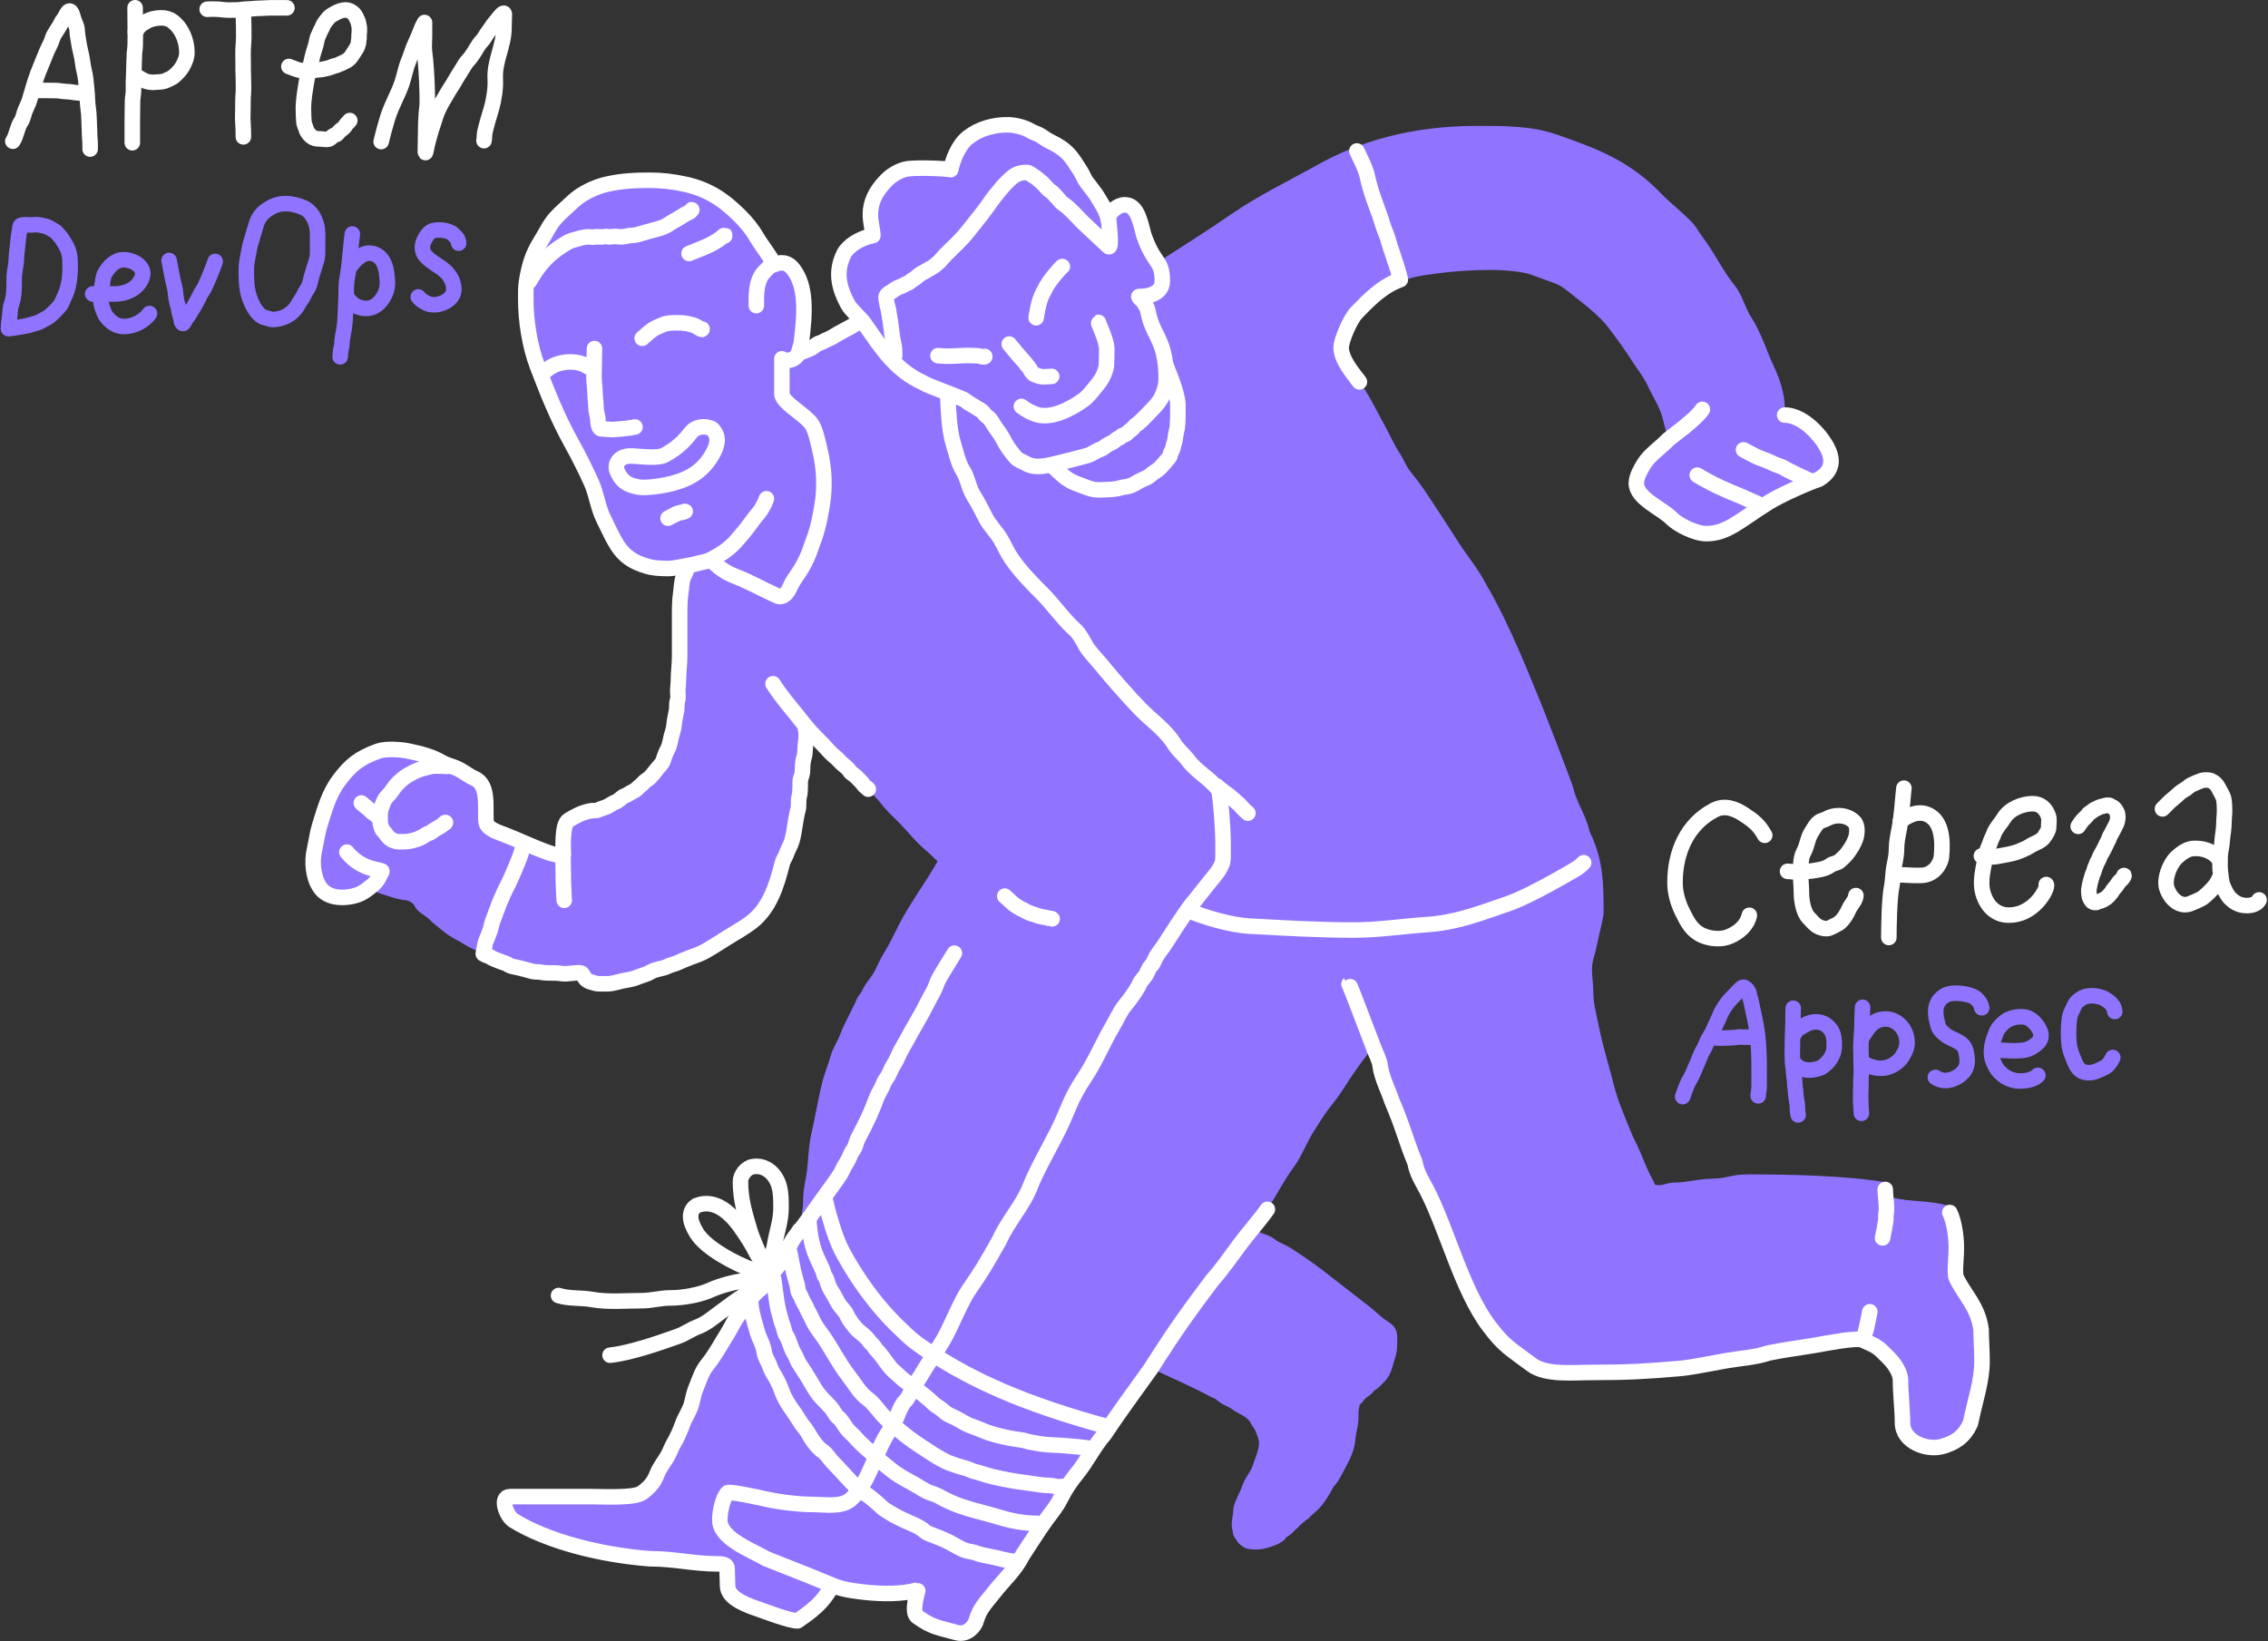 <?xml version="1.0" encoding="UTF-8"?> <svg xmlns="http://www.w3.org/2000/svg" width="876" height="634" viewBox="0 0 876 634" fill="none"><rect x="0" y="0" width="876" height="634" fill="#333333" stroke="none"/><g clip-path="url(#clip0_7720_4558)"><path d="M765.16 513.63C764.02 504.63 758.44 499.83 755.59 493.59C754.78 491.82 755.59 486.66 755.59 481.8C755.59 476.94 753.52 468.63 752.02 465.63C744.7 463.53 738.22 464.34 731.02 462.63C726.37 461.52 732.88 457.47 728.02 456.63C713.14 454.08 690.64 453.63 675.52 453.63C668.02 453.63 668.26 455.13 660.79 455.31C655.87 455.43 651.13 456.81 646.24 456.81C644.35 456.81 642.64 457.8 640.78 457.8C638.65 457.8 639.4 457.59 638.53 456.06C635.38 450.39 635.02 447.63 630.52 438.63C627.52 431.13 626.02 428.13 623.86 421.08C621.52 411.63 619.39 405.63 617.38 395.7C616.36 390.63 615.4 387.3 615.4 383.04C615.4 380.16 614.89 377.37 614.89 374.43C614.89 371.49 615.73 369.72 616.36 366.96L617.92 360C618.4 357.84 619.39 354.24 619.39 352.05C619.39 341.73 619.18 333.81 615.58 324.87C615.13 323.31 614.14 322.05 613.78 320.43C613.09 317.31 611.47 314.1 610.15 311.19C609.1 308.82 608.11 306.48 607.54 303.99C607.24 302.64 595.93 273.15 594.1 269.01C592.39 265.17 583.84 242.34 573.94 225.6C571.06 219.84 566.86 214.98 563.38 209.55C558.88 202.56 554.41 195.6 549.73 188.7C548.2 186.45 546.58 184.41 544.87 182.31C543.04 180.09 542.29 177.57 540.73 175.23C538.42 171.78 536.86 168 534.85 164.4C531.73 158.85 528.91 152.55 525.07 147.45C522.34 143.79 518.02 138.87 518.02 134.13C518.02 131.64 521.32 123.39 524.02 120.63C530.02 114.45 537.67 108.18 549.94 106.35C560.11 104.82 566.92 104.28 577.24 104.28C580.54 104.28 587.89 104.88 590.98 105.96C594.1 107.04 597.1 108.21 600.22 109.32C603.37 110.46 605.47 112.44 608.05 114.45C612.7 118.14 617.95 122.16 621.52 126.9C624.82 131.25 627.97 135.66 630.91 140.28C632.65 143.01 635.02 145.86 636.31 148.77C638.26 153.15 641.59 157.92 642.46 162.63C642.79 164.43 643.69 166.83 643.96 168.66V170.16C640.96 173.16 637.09 175.77 634.96 179.16C633.73 181.14 631.96 184.2 631.96 186.66C631.96 192.54 641.56 196.26 645.46 200.16C648.28 202.98 654.88 206.16 658.96 206.16C667.09 206.16 671.71 201.18 682.96 194.16C687.76 191.16 697.96 186.66 702.46 185.16C709.96 180.66 706.96 174.48 703.96 170.16C700.9 165.75 695.02 160.35 689.26 160.35C690.28 150 684.535 140.919 682.96 136.5C681.82 133.29 678.64 125.85 676.69 123.03C674.02 119.16 673.06 114 670 110.25C666.43 105.87 664.03 101.19 661 96.48C659.02 93.39 656.77 90.54 654.82 87.45C653.26 84.96 644.53 77.82 642.46 75.63C630.07 62.52 618.04 57.78 601.24 51.96C591.49 48.57 581.08 48.63 570.46 48.63C544.87 48.63 525.01 54.69 508.96 63.63C497.62 69.96 486.01 75.51 475.3 82.92C459.79 93.66 440.11 105.27 424.78 116.34C411.91 125.64 399.46 133.35 386.35 140.82L371.26 119.13L330.46 125.13C329.26 125.91 323.14 129.03 321.97 129.87C320.65 130.8 319 131.22 317.62 132.06C317.02 132.42 316.24 132.51 315.64 132.87C314.98 133.26 314.44 133.8 313.78 134.19C312.46 135 310.87 135.48 309.46 136.08L296.83 142.92L265.66 219.21C265.66 219.21 265.09 219.9 264.97 220.38C264.76 221.25 264.22 222.09 263.86 222.93C263.14 224.58 263.17 226.86 262.9 228.63C262.36 232.17 262.42 235.62 262.42 239.22V253.41C262.42 256.62 261.94 259.74 261.94 262.92C261.94 264.27 261.7 265.59 261.7 266.97C261.7 268.08 261.97 269.58 261.58 270.63C261.19 271.71 261.43 273.3 261.22 274.47C260.92 276.18 260.41 278.1 260.29 279.81C260.2 281.37 259.57 283.05 259.18 284.58C258.82 286.02 258.52 288.06 257.83 289.35C257.17 290.55 256.51 292.2 256.15 293.55C255.82 294.78 254.68 295.86 253.87 296.79C252.67 298.2 251.41 300.24 249.79 301.2C248.74 301.8 248.14 302.82 247.18 303.54C246.22 304.26 245.56 305.22 244.45 305.7C243.4 306.15 242.44 306.96 241.3 307.38C239.98 307.86 239.05 309.24 237.82 309.69C236.5 310.17 235.51 311.04 234.22 311.61C233.23 312.06 232.09 312.27 231.07 312.78C230.11 313.26 228.88 312.99 227.83 313.2C224.41 313.95 222.43 315.06 219.58 316.74C216.85 318.33 217.48 327.6 217.48 330.06C217.48 331.05 212.62 329.61 212.08 329.43C206.23 327.42 200.62 324.63 194.8 322.38C192.88 321.66 188.02 320.19 187.69 317.61C187.09 312.39 189.07 303.24 183.16 300.63C180.73 299.55 178.72 297.78 176.2 296.67C174.28 295.83 172.3 295.47 170.47 294.39C166.48 292.05 162.55 291.15 157.9 290.13C154.84 289.44 148.81 289.05 145.9 290.13C138.73 292.8 135.31 295.35 130.72 301.56C126.85 306.81 125.26 312.87 123.34 318.99C122.44 321.9 122.11 324.99 121.42 327.96C120.28 332.82 120.79 338.64 123.4 342.63C126.52 347.43 133.63 347.25 138.4 345.48C140.41 344.73 141.1 343.89 143.11 343.44C143.74 343.29 144.73 343.98 145.21 344.37C145.87 344.88 147.1 345.21 147.94 345.48C150.49 346.29 153.46 347.43 156.07 347.64C157.63 347.76 159.52 348.51 160.21 350.1C161.23 352.38 164.11 353.4 165.79 355.11C167.62 356.94 169.75 358.5 171.73 360.12C174.22 362.16 177.22 363.39 179.92 365.13C182.02 366.48 184.42 367.17 186.49 368.49C187.12 368.88 187.69 369.12 188.41 369.36C189.22 369.63 189.79 370.17 190.57 370.47C192.1 371.07 193.54 371.7 195.07 372.15C195.79 372.36 196.3 372.9 196.99 373.14C197.89 373.47 198.88 373.59 199.81 373.8C201.61 374.19 203.53 374.76 205.33 375.27C206.35 375.54 207.49 375.39 208.54 375.57C209.5 375.75 210.43 375.87 211.45 375.87C213.1 375.87 214.99 375.87 216.64 376.11C219.19 376.5 221.8 375.57 224.2 375.87C224.74 375.93 225.64 377.88 226 378.24C226.48 378.72 227.35 379.23 228.04 379.38C229.09 379.62 229.96 380.07 231.07 380.07C232.27 380.07 233.47 380.1 234.67 380.07C236.38 380.01 238.51 379.32 240.19 378.96C241.96 378.6 244.21 378.33 245.83 377.61C247.48 376.89 249.58 376.44 251.08 375.54C253.12 374.31 255.61 374.37 257.71 373.32C258.7 372.84 259.72 372.63 260.74 372.27C261.82 371.91 262.66 371.43 263.71 370.98C265.63 370.17 267.52 369.51 269.44 368.79C271.39 368.07 273.1 366.93 274.93 365.88C276.82 364.77 278.68 363.51 280.57 362.34C283.72 360.39 287.14 358.56 290.05 356.28C297.22 350.76 299.89 341.88 301.96 333.54C302.29 332.16 303.13 331.17 303.58 329.88C304.18 328.14 305.23 326.58 305.74 324.81C306.82 320.91 307 316.74 308.08 312.84C308.53 311.16 308.05 309.3 308.56 307.71C308.86 306.72 308.89 304.92 308.92 303.9C308.95 302.76 308.77 301.56 309.19 300.51C309.73 299.22 309.85 297.81 309.85 296.43C309.85 295.35 310.12 293.64 310.42 292.59C310.99 290.79 310.72 288.57 311.05 286.71C311.26 285.6 311.23 284.52 311.23 283.38C311.23 282.9 311.17 282.54 310.99 281.64L311.32 280.92C313.99 284.19 317.23 287.01 319.96 290.13C321.22 291.6 322.96 292.71 324.22 294.18C325.3 295.44 327.22 296.49 328 297.9C328.45 298.71 329.83 299.4 330.52 300.09C331.42 301.05 332.59 302.07 333.31 303.12C333.76 303.81 334.66 304.26 335.2 304.89C335.89 305.67 336.73 306.3 337.36 307.08C338.23 308.13 339.34 309.12 340.18 310.26C342.22 312.96 344.77 315.3 347.17 317.7C349.9 320.43 352.33 323.46 355.06 326.19C355.9 327.03 360.28 330.72 360.52 331.2L362.14 332.67C357.25 341.4 351.31 349.02 346.87 357.84C345.07 361.44 343.42 364.95 341.26 368.37C339.88 370.59 338.92 373.11 337.69 375.36C336.34 377.82 334.12 379.95 333.07 382.53C332.56 383.82 331.3 384.78 330.82 386.16C330.25 387.72 329.32 389.16 328.63 390.69C327.34 393.51 325.69 396.3 324.64 399.24C323.56 402.27 321.64 404.82 320.8 407.97C319.96 411.12 318.58 414.24 317.74 417.45C316.03 424.11 314.98 431.04 313.42 437.7C311.98 443.85 312.34 450.42 310.96 456.6C310.42 459.09 310.18 461.94 310.18 464.46C310.18 467.28 309.34 470.4 309.34 473.19C309.34 475.26 306.64 477.75 305.68 479.61C304.66 481.56 303.4 483.27 302.71 485.37C301.87 487.92 299.23 490.11 297.91 492.42C296.74 494.43 294.67 497.07 292.9 498.51C290.35 500.58 288.25 504.12 286.18 506.67C285.16 507.93 284.11 509.34 283.33 510.72C282.55 512.13 281.68 513.84 280.84 515.19C278.35 519.12 276.13 523.44 273.19 527.04C270.76 530.01 269.95 533.19 268.57 536.49C267.79 538.35 267.43 540.69 266.89 542.58C266.11 545.31 264.37 547.59 263.47 550.2C262.6 552.69 261.34 555.48 260.02 557.73C259.09 559.32 258.55 561.12 257.56 562.77C256.33 564.84 254.47 567.21 253.63 569.46C252.37 572.76 250.72 574.56 247.87 576.69C244.96 578.88 232.66 578.19 228.37 578.19H196.87C192.7 578.19 195.37 585.69 198.25 587.46C211.18 595.41 231.37 600.69 250.87 602.19C260.41 602.19 267.67 604.17 277.15 604.17C278.5 604.17 280.69 604.26 280.69 605.94C280.69 607.71 280.87 610.92 280.87 612.69C280.87 617.73 289.18 620.4 292.87 621.69C295.18 622.5 304.87 626.19 307.87 626.19C316.87 620.19 318.37 617.19 321.37 612.69L321.52 612.48C325.06 613.83 327.58 614.4 333.88 615.09C340.87 615.87 348.49 615.87 354.37 614.19C354.61 614.13 351.37 623.19 354.37 624.69C360.19 628.83 362.65 628.77 369.37 630.69C373.36 631.83 376.3 628.2 376.87 626.19C378.25 621.36 380.74 619.08 383.68 615.33C387.79 610.05 391.87 606.69 394.87 600.69C397.87 596.19 401.02 591.09 403.87 587.19C406.48 583.59 407.89 582.18 409.87 578.19C411.4 575.1 413.71 571.86 415.87 569.19C419.44 564.81 422.62 558.45 426.37 554.19C432.34 545.22 436.84 539.22 444.31 528.78L446.8 529.5C448.75 530.46 450.73 531.36 452.68 532.26C454.18 532.95 455.71 533.64 457.21 534.36L459.88 535.65C460.99 536.19 462.1 536.73 463.21 537.24C463.99 537.6 464.77 538.02 465.55 538.44C466.06 538.71 466.6 539.01 467.14 539.28C467.53 539.49 467.95 539.67 468.34 539.85C469 540.15 469.6 540.39 469.9 540.69C471.13 541.86 472.54 542.55 473.77 543.15C474.61 543.57 475.39 543.93 475.93 544.38C476.74 545.04 477.67 545.52 478.51 545.94C478.93 546.15 479.32 546.36 479.68 546.57L480.34 546.99C480.73 547.23 481.3 547.59 481.48 547.77L481.87 548.16C482.29 548.58 482.68 548.94 482.83 549.24C483.16 549.93 483.61 550.62 484.06 551.28C484.39 551.79 484.72 552.27 484.87 552.63L485.08 553.17C485.74 554.79 486.28 556.05 486.28 557.4C486.28 559.5 485.35 561.96 484.45 564.36C484.18 565.08 483.94 565.77 483.7 566.46C483.34 567.51 482.71 568.53 482.02 569.61C481.24 570.84 480.4 572.25 479.83 573.9C479.44 575.01 478.99 576 478.51 577.02L478.21 577.65C477.94 578.22 477.7 578.79 477.46 579.36L477.1 580.2C476.83 580.83 476.35 582.09 476.35 583.08C476.35 583.86 476.23 584.7 476.08 585.63C475.93 586.68 475.75 587.88 475.75 589.17C475.75 589.98 475.93 590.64 476.05 591.12C476.08 591.24 476.14 591.39 476.14 591.45C476.14 593.07 477.01 594.18 477.46 594.75L477.58 594.87C478.3 596.46 480.58 598.02 482.08 598.29C483.28 598.5 484.33 598.53 485.38 598.53C488.02 598.53 490.48 597.63 492.67 596.82L492.97 596.7C493.66 596.43 494.29 596.04 494.77 595.74L495.19 595.47C495.97 595.02 496.45 594.39 496.81 593.82C497.98 593.16 499.39 592.05 500.23 590.94C500.59 590.7 500.92 590.46 501.25 590.13C501.46 589.92 501.64 589.74 501.79 589.53C501.97 589.32 502.15 589.11 502.39 588.93C502.84 588.6 503.26 588.21 503.68 587.82L504.4 587.22C504.85 586.95 505.48 586.56 505.99 585.93C506.41 585.42 506.98 584.94 507.61 584.4C508.15 583.95 508.66 583.5 509.17 582.99C510.37 581.79 511.57 580.23 512.59 578.58C513.46 577.17 514.27 575.82 515.05 574.35C515.14 574.17 515.41 573.87 515.65 573.6C516.07 573.09 516.52 572.58 516.85 572.04C517.39 571.14 517.96 570.18 518.44 569.22C518.77 568.56 519.13 567.9 519.49 567.24C520.93 564.54 522.43 561.75 523.15 558.42C523.33 557.52 523.45 556.62 523.54 555.72C523.63 554.97 523.69 554.25 523.87 553.5C524.14 552.36 524.62 550.11 524.71 548.07C524.71 547.56 524.71 547.02 524.71 546.51C524.71 545.64 524.71 544.89 524.86 544.29C524.95 543.93 525.01 543.54 525.1 543.09C525.1 542.94 525.16 542.73 525.19 542.55C526.06 541.89 526.66 541.11 527.11 540.51L527.41 540.12C527.41 540.12 527.86 539.79 528.1 539.61C528.82 539.13 529.84 538.47 530.53 537.42C530.65 537.27 531.07 536.97 531.37 536.76C531.82 536.43 532.3 536.1 532.69 535.74C533.2 535.26 533.68 534.78 534.16 534.27L534.88 533.52C536.86 531.54 537.58 528.93 538.21 526.62C538.39 525.93 538.6 525.24 538.81 524.61C539.68 522.18 539.68 519.48 539.68 517.32V516.99C539.68 516.03 539.68 514.86 539.02 513.48C538.21 511.83 536.86 510.99 536.05 510.48C534.49 509.49 533.08 508.26 531.61 506.97C530.68 506.16 529.75 505.35 528.79 504.6C523.36 500.34 517.9 496.11 512.44 491.88C508.45 488.79 505.09 486.39 501.91 484.32L500.74 483.54C499.48 482.7 498.19 481.83 496.78 481.11C496.27 480.84 495.73 480.57 495.16 480.33C494.2 479.88 493.33 479.46 492.7 478.95C491.17 477.69 489.52 477.12 488.08 476.58C487.57 476.4 487.03 476.22 486.55 475.98C485.38 475.47 484.12 475.26 483.46 475.17C483.34 475.17 483.19 475.14 483.07 475.11C485.38 472.26 487.81 469.32 489.43 467.01C494.17 460.26 494.98 457.2 499.93 450.51C502.54 447 505.03 440.73 507.43 437.01C509.68 433.5 511.87 429.87 514.54 426.6C517.09 423.48 519.31 419.97 521.47 416.58C522.82 414.45 528.07 407.13 529.9 405.21C530.8 404.28 530.38 404.49 530.68 405.21C531.1 406.23 532.9 409.98 532.9 411.48C533.68 416.58 535.9 420.48 537.4 424.98C541.9 435.48 542.56 439.56 546.4 448.98C547.06 453.06 549.43 456.63 550.9 459.48C558.7 474.51 564.46 498.06 574.9 511.98C580.87 519.96 583.45 521.01 591.4 526.98C596.95 531.15 607.18 529.98 615.4 529.98C628.9 529.98 635.8 529.53 648.4 528.48C653.11 528.09 661.78 526.32 666.4 525.48C671.65 524.55 677.86 524.22 682.9 522.48C690.4 520.98 691.9 520.98 700.9 519.48C704.65 518.85 716.83 516.39 719.26 517.47C725.38 520.17 725.08 520.11 729.4 524.43C731.44 526.47 733.9 530.01 733.9 532.98C733.9 538.29 734.68 544.38 734.68 549.48C734.68 556.74 744.1 560.43 750.4 558.48C754.12 557.34 758.35 555.48 760.96 549.48C762.82 540.48 765.4 533.4 765.4 525.48C765.4 521.91 765.04 517.05 765.04 513.48L765.16 513.63Z" fill="#9073FF"></path><path d="M681.61 322.65C679.45 318.75 677.29 317.04 673.72 314.7C670.241 312.381 666.189 310.75 662.02 312.96C651.673 318.38 646.96 329.142 646.96 340.89C646.96 345 648.13 348.9 649.96 352.56C651.88 356.37 653.47 359.52 657.49 361.32C660.61 362.7 664.9 363.12 668.14 361.65C671.66 360.107 674.817 357.452 675.67 353.55" stroke="white" stroke-width="6" stroke-linecap="round"></path><path d="M690.43 336.57C693.37 336.84 696.1 336.9 699.01 336.51C701.44 336.18 704.95 335.82 706.9 334.29C707.98 333.45 709.63 333.51 710.65 332.52C711.55 331.65 712.54 330.84 713.29 329.88C714.7 328.08 715.9 326.25 716.68 324.06C717.31 322.26 717.67 318.99 716.2 317.46C713.56 314.73 708.97 314.37 705.61 316.23C704.59 316.8 703.42 316.89 702.49 317.64C701.2 318.69 700.81 319.77 699.91 321.06C698.17 323.55 698.08 326.67 696.64 329.22C695.38 331.41 695.5 335.28 695.5 337.74C695.5 340.2 695.8 342.75 695.8 345.21C695.8 347.91 696.61 352.56 698.59 354.51C699.76 355.68 700.84 357.18 702.34 357.93C703.21 358.38 704.41 358.71 705.4 358.71C706.75 358.74 708.07 357.69 709.33 357.15C711.52 356.22 713.32 353.04 714.28 350.91C714.94 349.44 716.83 347.55 716.83 345.93" stroke="white" stroke-width="6" stroke-linecap="round"></path><path d="M735.37 304.44C734.77 309.75 734.56 315.24 733.51 320.49C733.03 322.86 732.52 325.47 732.52 327.87C732.52 329.85 732.16 331.92 731.74 333.84C731.08 336.75 731.2 339.87 730.6 342.81C729.76 346.98 729.55 357.87 729.55 362.13" stroke="white" stroke-width="6" stroke-linecap="round"></path><path d="M734.02 317.13C735.49 316.14 740.02 312.63 744.58 314.67C750.1 317.13 750.52 324.63 749.83 331.29C748.99 335.13 745.99 337.98 742.3 338.13C738.01 338.31 732.28 337.65 733.33 337.98" stroke="white" stroke-width="6" stroke-linecap="round" stroke-linejoin="round"></path><path d="M765.31 330.63C767.56 330.96 769.48 331.2 771.7 330.75C774.466 330.181 777.183 329.92 779.83 328.83C781.12 328.26 782.62 327.75 783.79 326.97C785.797 325.59 788.495 325.179 789.82 322.89C790.48 321.78 791.29 320.79 791.29 319.41C791.29 318.03 791.65 316.44 791.11 315.03C790.036 312.166 788.023 310.44 785.08 310.44C781.115 310.44 776.159 312.439 774.01 315.99C772.859 317.909 770.777 320.019 770.08 322.11C769.75 323.16 769.12 324.09 768.79 325.17C768.4 326.49 767.68 327.72 767.35 329.07C767.02 330.27 766.84 331.5 766.54 332.7C765.874 336.028 765.09 339.687 765.52 343.08C765.858 345.684 767.171 348.781 769.06 350.67C770.59 352.2 772.66 353.25 774.82 353.43C785.62 354.33 791.32 342.63 790.36 341.67" stroke="white" stroke-width="6" stroke-linecap="round"></path><path d="M802.69 319.2C803.5 317.91 804.22 316.89 805.36 315.87C805.72 315.54 806.11 315.15 806.38 314.73C806.68 314.22 807.25 313.98 807.67 313.65C808.12 313.29 808.63 312.9 809.11 312.63C809.74 312.27 810.43 312.06 811.06 311.73C811.57 311.46 812.17 311.52 812.71 311.31C813.37 311.04 814.6 310.77 815.14 311.31C815.32 311.46 815.53 311.52 815.74 311.58C816.01 311.67 816.16 311.82 816.37 312C816.85 312.42 817.21 312.87 817.51 313.44C818.26 314.79 818.05 316.8 817.48 318.15C817.03 319.17 816.46 320.16 815.95 321.15C815.62 321.84 815.23 322.53 814.84 323.19C814.57 323.64 814.63 324.18 814.3 324.6C814.06 324.9 813.91 325.38 813.73 325.71C813.49 326.22 813.25 326.73 813.01 327.24C812.56 328.26 811.93 329.22 811.39 330.21C811.12 330.69 810.94 331.23 810.73 331.74C810.49 332.31 810.16 332.88 809.86 333.42C809.65 333.84 809.62 334.29 809.41 334.68C809.23 335.01 809.05 335.46 808.96 335.82C808.78 336.84 808.15 337.74 807.94 338.73C807.76 339.6 807.4 340.44 807.22 341.31C807.07 342.03 806.95 342.72 806.83 343.44C806.71 344.16 806.83 344.94 806.89 345.63C806.95 346.38 807.19 346.86 807.52 347.49C807.7 347.85 808.06 348.3 808.45 348.45C808.84 348.6 809.65 348.75 810.04 348.48C810.31 348.27 810.67 348.24 811 348.15C811.3 348.06 811.57 347.88 811.9 347.79C812.38 347.67 812.68 347.31 813.13 347.1C813.76 346.8 814.33 346.08 814.81 345.6C815.08 345.33 815.26 345 815.5 344.76C815.74 344.52 815.8 344.25 815.98 343.95C816.4 343.35 816.94 342.84 817.39 342.24C817.84 341.64 818.17 340.98 818.68 340.44C819.13 339.99 819.64 339.6 819.97 339.06C820.09 338.85 820.48 338.4 820.39 338.19" stroke="white" stroke-width="6" stroke-linecap="round"></path><path d="M835.24 312.451C836.44 311.281 837.61 309.991 838.9 308.911C839.56 308.341 840.22 307.861 840.85 307.261C841.51 306.661 842.23 305.941 843.01 305.491C843.88 305.011 844.69 304.471 845.41 303.841C846.01 303.301 846.88 302.911 847.63 302.611C847.99 302.461 848.35 302.281 848.68 302.131C849.04 301.981 849.46 301.921 849.79 301.741C850.39 301.411 851.23 301.291 851.92 301.291C852.52 301.291 853.3 301.291 853.87 301.531C855.22 302.071 856.24 303.031 856.87 304.351C857.59 305.851 858.73 307.321 858.97 309.001C859.12 310.081 859.21 311.131 859.21 312.211V314.041C859.21 314.701 859.06 315.361 859.06 316.021C859 318.121 858.94 320.191 858.58 322.261C858.28 324.121 858.31 326.041 857.89 327.901C857.41 330.001 857.47 332.281 857.47 334.411C857.47 335.911 857.68 337.351 857.86 338.821C858.01 340.171 858.22 341.491 858.82 342.751C859.09 343.321 859.39 343.921 859.66 344.491C859.87 344.971 860.2 345.391 860.47 345.841C861.01 346.801 862.03 347.551 862.84 348.271C863.05 348.451 863.35 348.541 863.59 348.691C863.77 348.811 864.01 348.991 864.22 349.051C864.7 349.201 865.12 349.411 865.6 349.531C867.85 350.101 871.39 349.921 872.56 347.611" stroke="white" stroke-width="6" stroke-linecap="round"></path><path d="M856.78 331.5C855.61 330.06 854.23 329.161 852.49 328.471C850.81 327.811 848.71 327.601 846.91 327.751C844.57 327.961 842.32 329.701 840.67 331.231C838.03 333.721 835.78 339.511 836.92 343.081C838.33 347.431 842.26 350.761 846.19 348.961C847.9 348.181 849.91 347.581 851.35 346.351C853.18 344.821 856.21 341.911 856.99 339.631" stroke="white" stroke-width="6" stroke-linecap="round" stroke-linejoin="round"></path><path d="M649.93 423.6C650.47 421.89 651.1 420.36 651.76 418.74C652.27 417.54 653.05 416.46 653.59 415.26C654.73 412.62 655.9 410.04 656.95 407.37C657.31 406.47 657.85 405.63 658.3 404.79C658.9 403.65 659.26 402.42 659.89 401.31C660.55 400.17 661.24 399.09 661.78 397.89C662.17 396.99 662.53 396.06 662.98 395.19C663.88 393.51 664.42 391.65 665.41 390.03C666.37 388.5 667.48 386.85 668.77 385.59C669.82 384.54 670.78 383.43 671.83 382.41C672.25 381.99 673.12 381.06 673.72 381.39C674.68 381.9 675.46 382.86 675.61 383.94C675.73 384.84 676.09 385.74 676.3 386.64C676.54 387.75 676.81 388.86 677.02 390C677.44 392.1 677.95 394.17 678.31 396.27C678.67 398.37 678.94 400.41 679.12 402.54C679.54 407.91 679.45 413.31 679.45 418.71C679.45 419.49 679.45 420.24 679.36 421.02C679.36 421.41 679.21 421.8 679.18 422.19C679.18 422.55 679.09 422.91 679.09 423.3" stroke="#9073FF" stroke-width="6" stroke-linecap="round"></path><path d="M660.476 400.98C661.796 400.8 664.48 401.04 665.83 400.98C666.79 400.92 667.72 400.92 668.68 400.86C669.58 400.8 670.57 400.77 671.44 400.59C672.04 400.47 672.64 400.62 673.24 400.62L678.28 400.59" stroke="#9073FF" stroke-width="6" stroke-linecap="round"></path><path d="M765.43 389.28C765.07 387.54 763.75 385.65 762.07 384.9C759.94 383.94 757.57 383.64 755.23 383.64C753.76 383.64 752.17 383.88 750.91 384.72C750.31 385.11 749.74 385.62 749.26 386.13C748.81 386.58 748.57 387.15 748.27 387.72C747.73 388.74 747.67 389.97 747.67 391.11C747.67 392.88 748.09 394.26 748.51 395.97C748.93 397.71 750.28 398.88 751.63 399.9C754.39 401.94 758.56 402.15 759.37 406.26C759.67 407.73 760 409.44 759.73 410.94C759.43 412.65 758.71 413.85 757.39 414.99C756.52 415.74 752.02 419.16 747.52 416.16" stroke="#9073FF" stroke-width="6" stroke-linecap="round"></path><path d="M769.87 405.33C772 405.75 774.07 405.75 776.2 405.84C778.09 405.93 780.13 405.9 781.99 405.6C784 405.27 785.95 403.98 787.36 402.54C788.35 401.52 788.56 399.75 788.02 398.43C787.36 396.81 786.49 395.58 785.17 394.41C784.66 393.96 784.12 393.6 783.52 393.3C781.96 392.49 779.05 392.67 777.34 393.18C775.3 393.78 773.89 394.86 772.51 396.42C772.03 396.96 771.52 397.65 771.22 398.31C770.44 400.2 769.87 401.76 769.42 403.74C769.09 405.3 769.06 407.61 769.54 409.11C770.11 410.85 770.95 412.71 772.27 414.03C773.98 415.74 775.54 416.73 777.88 417.3C780.13 417.87 785.05 417.63 787.12 415.38" stroke="#9073FF" stroke-width="6" stroke-linecap="round"></path><path d="M816.82 390.721C816.61 389.551 816.4 388.681 815.53 387.811C814.45 386.731 813.16 385.74 811.69 385.26C809.29 384.45 805.9 384.211 803.71 385.801C803.05 386.281 802.27 386.791 801.79 387.481C801.25 388.261 800.89 389.101 800.5 389.971C800.17 390.721 799.78 391.411 799.57 392.221C799.27 393.301 799.18 394.441 799.09 395.551C798.97 396.871 798.97 398.25 798.97 399.6C798.97 402.113 799.21 404.972 800.2 407.28C800.53 408.12 800.83 408.991 801.19 409.831C801.91 411.631 802.99 413.641 805.06 414.151C808.164 414.903 810.324 413.552 813.13 412.2C813.88 411.84 814.6 410.881 815.05 410.221C815.38 409.711 815.86 409.081 816.04 408.481" stroke="#9073FF" stroke-width="6" stroke-linecap="round"></path><path d="M692.62 389.459C692.53 391.529 692.53 393.629 692.53 395.699C692.53 397.259 692.35 398.819 692.35 400.379C692.35 402.629 692.26 404.849 692.26 407.099C692.26 408.839 692.32 410.579 692.59 412.319C692.71 413.099 692.68 413.939 692.83 414.749C692.92 415.199 692.83 415.649 692.95 416.099C693.01 416.399 693.1 416.729 693.13 416.999C693.13 417.929 693.25 418.799 693.31 419.729C693.37 420.509 693.55 421.289 693.58 422.039C693.61 423.389 693.88 424.799 694.12 426.149C694.27 426.899 694.18 427.679 694.27 428.429C694.33 429.119 694.3 430.019 694.54 430.649" stroke="#9073FF" stroke-width="6" stroke-linecap="round"></path><path d="M693.28 399C694.33 397.17 695.5 396.9 697.24 395.88C699.34 394.65 701.95 394.29 704.2 395.28C705.25 395.76 705.67 396.15 706.48 396.96C708.19 398.67 708.46 401.16 708.46 403.47C708.46 404.64 708.43 405.75 708.01 406.86C707.29 408.75 706.21 410.28 704.62 411.51C703.99 411.99 703.45 412.5 702.64 412.68C696.52 414.63 694.034 411.75 693.28 411" stroke="#9073FF" stroke-width="6" stroke-linecap="round"></path><path d="M719.41 389.101C719.29 391.411 719.17 393.721 719.17 396.031C719.17 397.711 718.96 399.361 718.9 401.041C718.9 402.301 718.69 403.531 718.75 404.821C718.78 405.691 718.81 406.561 718.81 407.431C718.81 409.141 718.87 410.851 718.9 412.591C718.9 413.431 719.02 414.211 718.9 415.051C718.81 415.771 718.78 416.491 718.78 417.211C718.78 419.911 718.63 422.611 718.69 425.311C718.69 426.361 718.81 427.441 718.87 428.521C718.87 429.031 718.96 429.541 718.96 430.051" stroke="#9073FF" stroke-width="6" stroke-linecap="round"></path><path d="M719.02 401.131C719.44 400.111 720.4 398.881 721 397.951C722.14 396.181 724.03 394.381 726.13 393.871C729.67 392.971 733.03 394.321 735.13 397.561C736.15 399.151 736.6 400.891 736.6 402.781C736.6 404.881 735.49 407.011 734.32 408.691C728.05 416.161 719.92 410.761 719.95 410.761" stroke="#9073FF" stroke-width="6" stroke-linecap="round"></path><path d="M4.96 54.541C6.46 52.261 6.58 49.291 8.11 47.011C9.01 45.661 9.19 43.921 9.82 42.451C10.36 41.191 10.96 40.021 11.38 38.731C12.46 35.281 13.33 31.741 14.62 28.381C15.64 25.711 16.78 23.191 17.8 20.521C18.37 19.051 19.18 17.671 19.78 16.201C20.2 15.151 20.47 14.011 21.1 13.051C21.76 12.061 22.33 11.071 22.96 10.111C23.47 9.331 23.8 8.281 24.4 7.591C25.24 6.661 25.48 5.491 26.23 4.651C27.55 3.181 28.09 6.301 28.45 7.381C28.9 8.731 29.74 10.231 29.8 11.641C29.86 13.291 30.19 14.851 30.43 16.471C30.79 19.021 31.63 21.451 31.9 24.031C32.14 26.311 32.92 28.561 33.13 30.841C33.34 33.391 33.7 35.881 33.76 38.461C33.82 40.951 34.39 43.381 34.39 45.871C34.39 47.821 34.6 49.741 34.6 51.721C34.6 53.071 34.81 54.241 34.81 55.651C34.81 56.281 34.81 56.941 34.81 57.571" stroke="white" stroke-width="6" stroke-linecap="round"></path><path d="M12.957 34.98C15.447 34.86 19.09 34.979 21.58 34.979C22.96 34.979 24.25 35.369 25.63 35.369C27.22 35.369 28.78 35.849 30.4 35.879C30.76 35.879 32.95 36 33.28 36" stroke="white" stroke-width="6" stroke-linecap="round"></path><path d="M52.27 12.299C52.99 11.369 53.77 9.929 54.88 9.269C55.81 8.729 56.8 8.069 57.82 7.679C59.29 7.109 60.91 6.899 62.44 6.899C63.82 6.899 65.38 7.289 66.52 8.129C70.3 10.919 72.19 15.719 72.19 20.369C72.19 21.299 71.92 22.469 71.59 23.339C70.96 24.989 70.06 26.639 68.8 27.899C68.14 28.559 67.42 29.339 66.64 29.849C65.86 30.359 64.93 30.719 64.12 31.109C63.25 31.499 61.99 31.679 61.06 31.679C60.13 31.679 59.32 31.889 58.42 31.769C57.4 31.649 56.2 31.469 55.33 30.929C55.03 30.749 53.47 29.969 52.33 29.129" stroke="white" stroke-width="6" stroke-linecap="round"></path><path d="M52.18 3C52.18 6.72 52.27 10.44 52.27 14.16C52.27 16.29 52.27 18.48 51.91 20.58C51.85 20.94 51.91 21.36 51.91 21.75C51.91 22.26 51.82 22.74 51.82 23.25C51.82 24.36 51.73 25.5 51.73 26.61C51.73 28.35 51.55 30.09 51.55 31.8V35.1C51.55 36.42 51.19 37.74 51.19 39.06C51.16 41.55 51.1 44.01 51.1 46.5V55.14" stroke="white" stroke-width="6" stroke-linecap="round"></path><path d="M80.02 3.569C82.24 3.479 84.22 3.479 86.38 3.779C88.06 3.989 89.8 3.839 91.51 3.839C92.86 3.839 94.15 3.479 95.5 3.479C97.09 3.479 98.68 3.209 100.27 3.209C101.59 3.209 102.88 3.029 104.2 3.029H110.83" stroke="white" stroke-width="6" stroke-linecap="round"></path><path d="M94 3.926C94 7.826 94.36 13.53 94 17.43C93.79 19.651 93.91 21.84 93.91 24.09C93.91 25.081 93.91 26.041 93.91 27.03C93.91 28.11 94 29.16 94 30.241C94 32.1 94.12 33.961 94 35.85C93.82 37.95 93.82 40.081 93.82 42.211C93.82 43.861 93.67 45.511 93.82 47.16C93.97 49.02 94 50.971 94 52.861" stroke="white" stroke-width="6" stroke-linecap="round"></path><path d="M111.58 25.679C113.08 26.189 115.03 27.209 116.71 27.209C117.28 27.209 117.85 27.209 118.42 27.299C119.83 27.539 121.3 27.089 122.71 26.999C124.15 26.909 125.65 26.609 127.06 26.219C127.84 25.979 128.59 25.589 129.4 25.409C129.85 25.289 130.3 25.199 130.72 24.959C131.05 24.749 131.44 24.689 131.77 24.539C132.25 24.329 132.7 23.999 133.21 23.819C134.05 23.519 135.04 22.679 135.58 21.929C136.33 20.879 136.96 19.769 137.68 18.689C137.98 18.239 138.13 17.609 138.34 17.129C138.58 16.589 138.43 15.929 138.58 15.359C138.73 14.849 138.67 14.309 138.67 13.769C138.67 13.289 138.79 12.869 138.79 12.419C138.79 11.579 138.88 10.619 138.64 9.809C138.49 9.329 138.49 8.819 138.34 8.339C138.22 7.919 137.92 7.559 137.77 7.139C137.47 6.269 136.84 5.309 136.06 4.769C135.34 4.289 134.5 3.839 133.63 3.839C132.16 3.839 130.84 4.319 129.55 5.039C128.83 5.459 127.84 5.939 127.24 6.509C126.73 7.019 126.31 7.619 125.86 8.159C125.35 8.789 124.96 9.359 124.66 10.139C124.33 11.009 123.79 11.789 123.46 12.659C123.19 13.379 122.77 14.069 122.56 14.789C122.32 15.629 122.23 16.499 121.99 17.339C121.51 19.019 120.91 20.639 120.55 22.349C119.95 25.379 118.9 28.319 118.42 31.379C117.85 34.919 117.19 38.399 117.19 41.999C117.19 43.739 117.28 45.419 117.4 47.129C117.46 47.819 117.76 48.479 118 49.109C118.21 49.619 118.3 50.249 118.6 50.729C119.68 52.499 120.91 53.639 123.04 53.639C124.15 53.639 125.2 53.849 126.34 53.849C127.54 53.849 128.02 52.829 128.95 52.319C129.31 52.109 129.97 52.019 130.24 51.719C130.54 51.419 130.75 51.059 131.05 50.759C131.71 50.099 132.58 49.649 133.15 48.929C133.45 48.569 133.63 48.119 133.96 47.789C134.38 47.369 134.74 47.039 135.1 46.559" stroke="white" stroke-width="6" stroke-linecap="round"></path><path d="M147.22 54.691C147.97 51.691 148.75 48.661 149.65 45.721C150.52 42.871 151.75 40.231 152.98 37.561C154.06 35.251 155.14 32.851 155.77 30.361C156.16 28.831 156.58 27.301 157.03 25.771C157.54 24.061 158.32 22.471 158.86 20.761C159.7 18.001 161.05 15.511 162.1 12.841C162.43 11.971 162.79 11.131 163.12 10.291C163.27 9.901 163.51 9.631 163.69 9.271C163.78 9.091 163.81 8.851 163.96 8.701C164.02 8.641 163.96 9.031 163.96 9.121V13.531C163.96 15.091 163.84 16.681 163.84 18.241C163.84 19.801 164.17 21.571 164.32 23.191C164.8 28.621 165.04 34.081 165.04 39.541C165.04 41.281 164.71 42.931 164.62 44.641C164.5 46.801 164.41 48.931 164.41 51.091C164.41 53.641 164.29 56.161 164.29 58.681C164.29 59.941 164.86 56.251 165.22 55.021C165.7 53.431 166.06 51.811 166.57 50.221C167.14 48.361 167.8 46.531 168.37 44.671C169.24 41.881 170.89 39.211 172.36 36.721C173.05 35.551 173.65 34.441 174.43 33.331C175.21 32.221 175.78 31.021 176.5 29.881C177.19 28.801 177.88 27.721 178.54 26.611C179.2 25.531 179.86 24.301 180.73 23.401C182.53 21.511 183.58 19.321 184.99 17.191C185.65 16.201 186.64 15.421 187.21 14.371C187.69 13.471 188.32 12.661 188.92 11.821C189.49 11.011 190.03 10.171 190.6 9.391C191.08 8.701 191.71 8.131 192.19 7.441C192.61 6.811 193.15 6.331 193.63 5.761C193.81 5.551 194.23 5.101 194.53 5.101C194.95 5.101 194.77 5.941 194.77 6.211C194.77 7.741 194.65 9.271 194.65 10.801C194.65 17.761 190.93 23.401 191.29 30.481C191.35 31.351 191.32 32.281 191.29 33.151C191.2 35.071 190.9 37.081 190.54 38.971C189.85 42.361 188.62 45.601 187.78 48.961C187.48 50.191 187.09 51.571 187.09 52.861C187.09 53.371 187.06 53.821 186.94 54.331" stroke="white" stroke-width="6" stroke-linecap="round"></path><path d="M3.64 123.18C3.43 124.44 3.28 125.67 3.28 126.96C4.06 126.96 9.82 126 10.57 125.79C11.35 125.58 12.13 125.4 12.91 125.13C13.72 124.83 14.86 124.65 15.58 124.2C16.39 123.72 17.32 123.24 18.19 122.76C19.45 122.1 20.32 121.05 21.31 120.09C22.06 119.34 22.81 118.591 23.41 117.721C23.98 116.851 24.28 115.83 24.76 114.9C26.62 111.18 27.1 107.101 27.1 102.991C27.1 100.201 27.04 97.77 25.69 95.221C25.12 94.171 24.49 93.121 23.83 92.16C23.29 91.38 22.6 90.751 22.06 90.001C21.67 89.43 20.59 88.951 20.02 88.561C19.48 88.201 18.61 87.721 18.01 87.51C17.17 87.24 16.24 87.121 15.37 86.91C14.26 86.641 13.36 86.85 12.28 86.88C10.81 86.91 9.49 86.641 8.08 87.061C7.66 87.18 7.63 88.65 7.57 88.981C7.27 90.361 7.09 91.77 6.97 93.18C6.79 95.49 6.37 97.74 6.31 100.05C6.25 102.57 5.47 105.09 5.47 107.64C5.47 110.79 5.56 114.42 4.45 117.42C3.79 119.19 3.94 121.35 3.64 123.21V123.18Z" stroke="#9073FF" stroke-width="6" stroke-linecap="round" stroke-linejoin="round"></path><path d="M35.8 113.55H44.44C46.96 113.55 49.72 112.8 51.76 111.3C53.74 109.86 55.96 106.74 54.82 104.16C53.74 101.67 50.32 100.32 47.77 100.32C44.47 100.32 42.04 102.93 40.48 105.66C39.73 106.98 39.76 108.81 39.43 110.25C38.89 112.8 38.56 116.16 39.43 118.62C39.97 120.15 40.39 121.56 41.47 122.79C42.52 123.99 43.54 124.89 45.01 125.55C49.12 127.35 55.39 124.65 57.73 121.11" stroke="#9073FF" stroke-width="6" stroke-linecap="round"></path><path d="M65.32 100.62C66.01 103.92 66.46 107.22 67.33 110.49C67.72 111.9 67.81 113.46 67.99 114.9C68.14 115.95 68.38 117.15 68.74 118.14C69.07 119.04 69.04 119.97 69.28 120.9C69.55 121.86 70 122.85 70 123.87C70 124.2 70.27 124.71 70.54 124.92C70.93 125.25 71.35 123.93 71.44 123.81C71.89 122.94 72.64 122.22 73.12 121.35C73.87 119.97 74.83 118.71 75.52 117.33C76 116.37 76.6 115.44 77.02 114.45C77.59 113.13 78.55 112.02 79.15 110.73C80.62 107.55 82 104.28 83.11 100.98" stroke="#9073FF" stroke-width="6" stroke-linecap="round"></path><path d="M104.74 80.07C108.67 77.85 113.11 78.51 117.13 80.16C120.52 81.63 121.75 85.35 121.9 85.8C122.98 88.62 122.65 91.62 122.65 94.59C122.65 96.54 122.83 98.61 122.29 100.5C121.42 103.41 120.4 106.17 119.77 109.11C119.53 110.22 119.02 111.18 118.39 112.11C117.55 113.31 117.1 114.84 116.2 115.98C115.78 116.52 115.33 117.3 115 117.9C113.08 121.35 109.21 123.42 105.31 123.42C104.41 123.42 103.6 122.94 102.7 122.79C98.8 122.1 96.25 115.59 95.62 112.14C95.11 109.41 95.14 106.74 95.14 103.95C95.14 101.34 95.89 98.64 96.31 96.09C96.58 94.44 97.18 92.76 97.66 91.17C98.14 89.58 98.56 87.96 99.07 86.37C100.06 83.28 101.98 81.6 104.71 80.07H104.74Z" stroke="#9073FF" stroke-width="6" stroke-linecap="round"></path><path d="M136.09 90.39C135.52 94.68 135.22 98.97 134.74 103.29C134.47 105.66 133.84 108.03 133.75 110.43C133.69 112.11 133.75 113.79 133.66 115.47C133.36 120.03 133.51 124.83 132.49 129.3C132.25 130.41 132.07 131.79 132.07 132.9C132.07 133.86 131.62 134.73 131.56 135.66C131.53 136.38 131.38 137.1 131.38 137.85" stroke="#9073FF" stroke-width="6" stroke-linecap="round"></path><path d="M135.52 102.63C137.08 100.47 139.75 97.769 142.48 97.769C146.89 97.769 148.9 101.7 149.32 105.51C149.56 107.73 149.92 109.86 149.26 112.08C148.24 115.56 145.39 119.13 141.49 119.13C135.97 119.13 133.99 114.6 133.99 114.63" stroke="#9073FF" stroke-width="6" stroke-linecap="round"></path><path d="M177.16 93.93C176.95 92.04 176.11 91.59 174.88 90.36C173.32 88.83 168.58 88.32 166.6 89.4C165.37 90.06 164.86 91.02 164.17 92.16C162.79 94.47 162.73 97.26 164.59 99.12C166.54 101.07 168.34 102.03 170.53 103.56C173.26 105.45 175.3 108.42 175.3 111.78C175.3 116.13 169.36 118.47 165.82 117.51C165.07 117.3 162.52 116.13 161.56 114.69" stroke="#9073FF" stroke-width="6" stroke-linecap="round"></path><path d="M285.52 83.13C288.34 85.95 290.44 88.5 292.42 91.89C294.37 95.22 297.49 98.82 298.99 102.24C301 101.31 303.97 100.74 306.49 104.1C311.5 110.76 310.99 120.6 309.49 132.6C308.62 135.27 308.68 137.37 306.49 138.6C304.3 139.83 301.99 138.75 301.99 138.6V152.1C301.99 155.61 311.83 160.53 313.84 164.4C315.04 166.65 315.58 169.32 316.21 171.81C317.47 176.85 318.22 181.35 318.22 186.57C318.22 191.1 317.98 193.14 316.75 199.62C315.49 206.1 313.99 209.1 312.49 213.6C309.49 221.1 307.06 222.36 304.99 227.1C304.21 228.87 302.5 231.21 300.16 230.16C294.64 227.7 289.66 224.79 283.99 222.6C280.36 221.22 277.69 219.3 274.99 216.6C274.6 216.21 268.48 217.92 267.49 218.1C263.92 218.76 259.99 219.6 258.49 219.6C252.61 219.6 250.81 219.09 247.99 218.1C242.92 216.3 239.98 213.54 237.49 209.1C235.75 206.01 234.58 203.28 232.99 200.1C231.1 196.35 230.23 190.44 228.49 186.6C226.3 181.71 223.54 176.19 220.99 171.6C215.44 161.61 211.57 152.01 207.52 141.36C204.61 133.68 203.08 123.96 203.08 115.71C203.08 113.43 203.02 111.18 203.35 108.93C204.25 103.11 205.63 98.25 208.87 93.18C210.76 90.21 212.26 86.79 214.63 84.18C216.67 81.93 219.04 79.98 221.2 77.91C224.53 74.7 229.99 72.12 234.49 71.13C240.16 69.87 245.14 69.63 250.99 69.63C255.82 69.63 259.84 70.14 264.49 71.13C273.16 72.99 279.37 77.01 285.49 83.13H285.52Z" fill="#9073FF" stroke="white" stroke-width="6" stroke-linecap="round" stroke-linejoin="round"></path><path d="M229.6 134.64C229.6 138.3 229.42 141.93 229.42 145.59C229.42 147.63 229.81 149.61 229.81 151.65C229.81 153.54 230.2 155.49 230.2 157.44C230.2 159.09 230.95 160.8 230.95 162.39C230.95 163.29 231.19 165.69 232.36 165.69C232.99 165.69 236.83 165.93 236.83 165.93C236.83 165.93 242.35 165.6 245.26 164.94" stroke="white" stroke-width="6" stroke-linecap="round" stroke-linejoin="round"></path><path d="M248.05 130.68C249.58 129.36 251.23 127.71 253.03 126.75C254.08 126.18 255.19 125.82 256.24 125.34C257.65 124.68 260.23 124.68 261.79 124.68C262.78 124.68 263.68 124.74 264.61 124.86C265.81 125.01 266.71 125.31 267.85 125.61C268.51 125.79 269.26 126.27 269.86 126.6C270.28 126.84 271.18 127.59 271.18 127.11" stroke="white" stroke-width="6" stroke-linecap="round"></path><path d="M292.12 118.05C292.12 114.12 291.97 109.59 294.28 106.14C294.82 105.33 296.05 104.13 297.55 102.63" stroke="white" stroke-width="6" stroke-linecap="round"></path><path d="M211.15 142.92C215.14 139.38 222.64 138.72 227.05 141.63" stroke="white" stroke-width="6" stroke-linecap="round"></path><path d="M204.52 108.631C207.49 103.411 210.25 99.841 215.17 96.211C216.4 95.311 217.69 94.561 218.98 93.751C220.42 92.851 221.86 92.671 223.45 92.161C224.62 91.771 226.57 91.381 227.8 91.501C228.55 91.591 229 91.681 229.78 91.531C230.56 91.381 230.95 91.471 231.67 91.501C232.27 91.501 232.87 91.531 233.47 91.411C234.19 91.231 234.67 91.501 235.36 91.501C236.17 91.501 236.92 91.321 237.7 91.321C238.45 91.321 239.17 91.501 239.92 91.501C241.33 91.501 242.65 90.931 244.03 90.931C245.41 90.931 246.79 90.481 248.05 90.091C250.69 89.251 253.36 88.741 255.97 87.811C257.29 87.331 258.43 86.461 259.63 85.741C260.86 85.021 262.15 84.361 263.32 83.581C264.1 83.071 265.21 82.381 266.08 82.081C266.35 81.991 266.5 81.751 266.71 81.571C266.89 81.391 267.34 80.971 267.22 80.971" stroke="white" stroke-width="6" stroke-linecap="round"></path><path d="M266.14 97.921C269.89 96.361 273.85 95.071 277.24 92.821C278.02 92.281 278.89 91.651 279.58 90.991C279.94 90.631 279.88 90.601 279.88 91.141" stroke="white" stroke-width="6" stroke-linecap="round"></path><path d="M257.02 175.59C254.23 177.42 246.97 176.13 243.52 176.13C239.02 176.13 237.19 179.37 238.48 182.25C240.19 186.09 242.56 187.38 246.52 188.13C249.61 188.7 256.54 187.59 260.02 186.63C267.46 184.59 271.93 181.17 275.11 175.59C277.18 171.96 278.02 168.63 275.02 165.63C271.93 164.07 268.39 165.09 266.98 166.92C264.13 170.58 261.52 173.13 257.02 175.59Z" stroke="white" stroke-width="6" stroke-linecap="round" stroke-linejoin="round"></path><path d="M258.04 200.16C259.54 199.44 261.73 197.91 263.59 197.91C263.92 197.91 264.49 197.4 264.64 197.52" stroke="white" stroke-width="6" stroke-linecap="round"></path><path d="M273.52 216.631C281.08 212.971 283.18 210.391 286.36 206.641C288.13 204.571 289.75 202.411 291.34 200.191C292.12 199.111 293.08 198.211 293.8 197.101C294.31 196.291 294.79 195.361 295.27 194.521C295.54 194.041 295.78 193.141 296.02 192.661" stroke="white" stroke-width="6" stroke-linecap="round"></path><path d="M309.52 136.08C310.93 135.48 312.52 135 313.84 134.19C314.5 133.8 315.04 133.26 315.7 132.87C316.3 132.51 317.05 132.42 317.68 132.06C319.06 131.22 320.71 130.8 322.03 129.87C323.2 129.06 329.32 125.91 330.52 125.13" stroke="white" stroke-width="6" stroke-linecap="round" stroke-linejoin="round"></path><path d="M298.57 264.12C302.2 269.85 306.76 274.77 310.84 280.08C311.05 280.35 311.26 280.59 311.47 280.86" stroke="white" stroke-width="6" stroke-linecap="round"></path><path d="M172.99 296.04C171.34 295.98 169.72 295.89 168.07 295.89C166.84 295.89 165.49 296.34 164.29 296.61C162.19 297.06 160.21 297.96 158.35 298.98C155.83 300.36 153.43 302.4 151.84 304.8C151.15 305.85 150.22 306.99 149.32 307.89C148.3 308.94 148 310.29 147.43 311.61C146.89 312.9 146.8 314.31 146.8 315.72C146.8 316.92 146.8 318.18 147.22 319.32C147.43 319.86 147.55 320.46 147.97 320.88C148.48 321.39 148.84 321.84 149.23 322.41C149.86 323.31 151.03 324.45 152.11 324.72C152.71 324.87 153.07 325.14 153.73 325.14H155.47C156.97 325.14 158.14 325.02 159.58 324.63C161.17 324.21 162.7 323.61 164.02 322.68C164.62 322.26 165.16 322.02 165.85 321.81C166.45 321.6 166.87 321.15 167.38 320.79C168.34 320.19 169.36 319.68 170.32 319.05C170.86 318.69 171.1 318.45 171.55 318C171.88 317.67 172.36 317.49 171.82 318" stroke="white" stroke-width="6" stroke-linecap="round"></path><path d="M139.57 310.17C140.95 311.34 142.36 312.42 143.65 313.68C143.92 313.95 144.16 314.07 144.46 314.25C144.67 314.37 145.51 314.97 145.45 315.06" stroke="white" stroke-width="6" stroke-linecap="round"></path><path d="M217.45 329.7C217.45 332.67 217.57 335.67 217.57 338.61C217.57 340.14 217.57 341.64 217.69 343.14C217.78 344.1 217.81 345.15 217.81 346.11C217.81 346.71 217.93 347.16 217.93 347.76" stroke="white" stroke-width="6" stroke-linecap="round"></path><path d="M265.75 219.209C265.75 219.209 265.18 219.899 265.06 220.379C264.85 221.249 264.31 222.089 263.95 222.929C263.23 224.579 263.26 226.859 262.99 228.629C262.45 232.169 262.51 235.619 262.51 239.219V253.409C262.51 256.619 262.03 259.739 262.03 262.919C262.03 264.269 261.79 265.589 261.79 266.969C261.79 268.079 262.06 269.579 261.67 270.629C261.28 271.709 261.52 273.299 261.31 274.469C261.01 276.179 260.5 278.099 260.38 279.809C260.29 281.369 259.66 283.049 259.27 284.579C258.91 286.019 258.61 288.059 257.92 289.349C257.26 290.549 256.6 292.199 256.24 293.549C255.91 294.779 254.77 295.859 253.96 296.789C252.76 298.199 251.5 300.239 249.88 301.199C248.83 301.799 248.23 302.819 247.27 303.539C246.31 304.259 245.65 305.219 244.54 305.699C243.49 306.149 242.53 306.959 241.39 307.379C240.07 307.859 239.14 309.239 237.91 309.719C236.59 310.199 235.6 311.069 234.31 311.639C233.32 312.089 232.18 312.299 231.16 312.809C230.2 313.289 228.97 312.989 227.92 313.229C224.5 313.979 222.52 315.089 219.67 316.769C216.94 318.359 217.57 327.629 217.57 330.089C217.57 331.079 212.71 329.639 212.17 329.459C206.32 327.449 200.71 324.659 194.89 322.409C192.97 321.659 188.11 320.219 187.78 317.639C187.18 312.419 189.16 303.269 183.25 300.659C180.82 299.579 178.81 297.809 176.29 296.699C174.37 295.859 172.39 295.499 170.56 294.419C166.57 292.079 162.64 291.179 157.99 290.159C154.93 289.469 148.9 289.079 145.99 290.159C138.82 292.829 135.4 295.379 130.81 301.589C126.94 306.839 125.35 312.899 123.43 319.019C122.53 321.929 122.2 325.019 121.51 327.989C120.37 332.849 120.88 338.669 123.49 342.659C126.61 347.459 133.72 347.279 138.49 345.509C140.5 344.759 142.99 342.659 142.99 342.659C145.54 340.709 145.99 339.659 147.49 336.659C148.24 335.729 139.99 336.659 133.99 329.159" stroke="white" stroke-width="6" stroke-linecap="round" stroke-linejoin="round"></path><path d="M335.35 304.83C334.81 304.2 333.91 303.75 333.46 303.06C332.74 301.98 331.57 300.96 330.67 300.03C330.01 299.31 328.63 298.65 328.15 297.84C327.37 296.43 325.45 295.38 324.37 294.12C323.11 292.65 321.37 291.54 320.11 290.07C317.38 286.92 314.14 284.1 311.47 280.86L311.14 281.58C311.32 282.48 311.38 282.84 311.38 283.32C311.38 284.46 311.38 285.54 311.2 286.65C310.87 288.51 311.14 290.73 310.57 292.53C310.24 293.55 310 295.26 310 296.37C310 297.75 309.91 299.16 309.37 300.45C308.92 301.5 309.13 302.7 309.07 303.84C309.04 304.89 309.04 306.66 308.71 307.65C308.2 309.27 308.71 311.13 308.23 312.78C307.15 316.68 307 320.85 305.89 324.75C305.38 326.52 304.33 328.08 303.76 329.82C303.31 331.14 302.47 332.13 302.14 333.48C300.04 341.82 297.37 350.7 290.23 356.22C287.29 358.47 283.87 360.33 280.75 362.28C278.86 363.45 277.03 364.71 275.11 365.82C273.31 366.87 271.57 368.04 269.62 368.73C267.7 369.45 265.81 370.11 263.89 370.92C262.87 371.34 262 371.82 260.92 372.21C259.9 372.57 258.88 372.75 257.89 373.26C255.79 374.31 253.3 374.25 251.26 375.48C249.76 376.38 247.66 376.83 246.01 377.55C244.36 378.27 242.14 378.54 240.37 378.9C238.66 379.26 236.56 379.98 234.85 380.01C233.65 380.04 232.45 380.01 231.25 380.01C230.14 380.01 229.27 379.56 228.22 379.32C227.56 379.17 226.69 378.69 226.18 378.18C225.79 377.82 224.92 375.87 224.38 375.81C221.98 375.51 219.37 376.44 216.82 376.05C215.17 375.78 213.31 375.81 211.63 375.81C210.64 375.81 209.71 375.69 208.72 375.51C207.67 375.33 206.53 375.51 205.51 375.21C203.71 374.7 201.79 374.16 199.99 373.74C199.06 373.53 198.07 373.41 197.17 373.08C196.48 372.84 195.94 372.3 195.25 372.09C193.72 371.64 192.28 371.01 190.75 370.41C189.97 370.11 189.4 369.57 188.59 369.3C187.87 369.06 187.3 368.85 186.67 368.43C186.67 368.43 187.45 363.93 187.6 363.66C188.17 362.58 188.56 361.26 189.04 360.12C189.73 358.47 189.85 356.64 190.6 354.99C190.99 354.15 191.23 353.19 191.56 352.32C191.8 351.69 192.13 351.09 192.31 350.46C192.76 348.87 193.6 347.4 194.2 345.87C194.89 344.16 195.76 342.57 196.57 340.92C197.5 339.03 198.31 337.08 199.12 335.13C200.23 332.49 201.25 330.12 201.88 327.33" stroke="white" stroke-width="6" stroke-linecap="round" stroke-linejoin="round"></path><path d="M388.09 346.14C388.9 346.86 389.65 347.61 390.46 348.33C390.94 348.78 391.42 349.17 391.93 349.53C392.65 350.01 393.43 350.55 394.21 350.97C394.66 351.21 395.17 351.36 395.62 351.63C395.98 351.87 396.43 352.11 396.85 352.29C397.3 352.47 397.72 352.68 398.14 352.86C398.62 353.04 399.13 353.1 399.64 353.28C400.12 353.43 400.57 353.67 401.05 353.82C401.56 354 402.1 354.06 402.61 354.18C403.27 354.36 404.02 354.36 404.68 354.57C404.95 354.66 405.28 354.78 405.55 354.78C405.73 354.78 406.3 354.78 406.39 354.93" stroke="white" stroke-width="6" stroke-linecap="round"></path><path d="M368.62 368.19C366.67 371.4 364.63 374.52 362.8 377.79C361.81 379.53 361.36 381.54 360.37 383.25C359.38 384.99 358.45 386.79 357.55 388.56C355.42 392.82 352.63 397.17 350.44 401.37C349.21 403.68 347.77 405.78 346.78 408.24C346.18 409.71 345.28 411 344.53 412.41C343.9 413.64 343.24 415.44 342.4 416.52C341.65 417.48 341.2 418.74 340.69 419.85C340.12 421.14 339.28 422.34 338.77 423.63C337.72 426.3 336.7 429.03 335.47 431.64C334.21 434.31 332.89 437.01 331.48 439.59C331 440.49 330.67 441.57 330.37 442.56C329.98 443.88 328.93 444.84 328.45 446.1C327.94 447.42 327.31 448.65 326.53 449.82C325.69 451.08 325.27 452.52 324.43 453.78C323.26 455.55 322.09 457.2 320.83 458.91C316.42 464.91 314.02 468.6 309.52 474.6L308.83 475.17C307.96 476.7 306.49 478.26 305.83 479.52C304.81 481.47 303.55 483.18 302.86 485.28C302.02 487.83 299.38 490.02 298.06 492.33C296.89 494.34 294.82 496.98 293.05 498.42C290.5 500.49 288.4 504.03 286.33 506.58C285.31 507.84 284.26 509.25 283.48 510.63C282.7 512.04 281.83 513.75 280.99 515.1C278.5 519.03 276.28 523.35 273.34 526.95C270.91 529.92 270.1 533.1 268.72 536.4C267.94 538.26 267.58 540.6 267.04 542.49C266.26 545.22 264.52 547.5 263.62 550.11C262.75 552.6 261.49 555.39 260.17 557.64C259.24 559.23 258.7 561.03 257.71 562.68C256.48 564.75 254.62 567.12 253.78 569.37C252.52 572.67 250.87 574.47 248.02 576.6C245.11 578.79 232.81 578.1 228.52 578.1H197.02C192.85 578.1 195.52 585.6 198.4 587.37C211.33 595.32 231.52 600.6 251.02 602.1C260.56 602.1 267.82 604.08 277.3 604.08C278.65 604.08 280.84 604.17 280.84 605.85C280.84 607.62 281.02 610.83 281.02 612.6C281.02 617.64 289.33 620.31 293.02 621.6C295.33 622.41 305.02 626.1 308.02 626.1C317.02 620.1 318.52 617.1 321.52 612.6" stroke="white" stroke-width="6" stroke-linecap="round" stroke-linejoin="round"></path><path d="M524.08 58.32C525.55 61.56 527.5 64.95 528.22 68.52C528.58 70.32 529.12 72.09 529.63 73.83C530.86 77.97 532.63 81.93 533.86 86.07C534.31 87.66 534.97 89.28 535.57 90.81C536.11 92.13 536.38 93.6 536.86 94.98C537.28 96.18 537.64 97.41 538.09 98.61C538.51 99.75 538.75 101.01 539.26 102.15C539.47 102.63 539.5 103.17 539.74 103.65C539.86 103.89 540.88 108 540.88 108C533.59 110.67 528.4 116.19 524.02 120.69C521.32 123.45 518.02 131.7 518.02 134.19C518.02 138.93 522.34 143.85 525.07 147.51" stroke="white" stroke-width="6" stroke-linecap="round" stroke-linejoin="round"></path><path d="M657.52 158.13C654.52 162.63 644.17 169.59 644.02 170.13C641.02 173.13 637.15 175.74 635.02 179.13C633.79 181.11 632.02 184.17 632.02 186.63C632.02 192.51 641.62 196.23 645.52 200.13C648.34 202.95 654.94 206.13 659.02 206.13C667.15 206.13 671.77 201.15 683.02 194.13C687.82 191.13 698.02 186.63 702.52 185.13C710.02 180.63 707.02 174.45 704.02 170.13C700.96 165.72 695.08 160.32 689.32 160.32" stroke="white" stroke-width="6" stroke-linecap="round" stroke-linejoin="round"></path><path d="M673.42 173.76C675.04 174.63 676.66 175.5 678.31 176.31C680.02 177.12 681.82 177.63 683.53 178.41C684.73 178.95 685.96 179.58 687.22 179.94C688.33 180.24 689.38 180.99 690.4 181.53C691.75 182.22 696.64 184.62 698.05 185.16" stroke="white" stroke-width="6" stroke-linecap="round"></path><path d="M655.54 183.541C661.03 186.871 666.85 189.511 672.82 191.851C673.27 192.031 678.64 194.521 678.7 194.461" stroke="white" stroke-width="6" stroke-linecap="round"></path><path d="M489.52 467.13C486.7 471.15 481.45 477.15 478.57 481.08C476.35 484.11 471.13 491.43 468.52 494.13C459.52 506.13 455.02 512.13 444.52 528.63C437.02 539.13 432.52 545.13 426.52 554.13C422.77 558.39 419.59 564.75 416.02 569.13C413.83 571.77 411.55 575.04 410.02 578.13C408.04 582.12 406.63 583.53 404.02 587.13C401.17 591.03 398.02 596.13 395.02 600.63C392.02 606.63 387.91 609.99 383.8 615.27C380.86 619.02 378.37 621.3 377.02 626.13C376.45 628.14 373.51 631.77 369.52 630.63C362.8 628.71 360.34 628.77 354.52 624.63C351.52 623.13 354.76 614.07 354.52 614.13C348.64 615.81 341.02 615.78 334.03 615.03C326.02 614.13 324.16 613.53 318.52 611.13C312.61 608.64 303.52 605.13 296.02 602.13C289.21 598.32 278.02 594.12 278.02 587.13C278.02 584.34 278.92 578.94 281.02 576.63C281.65 575.91 293.62 578.55 296.02 579.09C301.27 580.26 308.68 581.13 314.02 581.13C318.7 581.13 325.06 582.36 328.69 579.09C336.13 572.37 337.93 560.46 343.72 552.33C344.89 550.68 346.09 548.16 346.81 546.24C347.23 545.13 348.58 542.16 349.45 541.38C351.1 539.91 351.94 536.76 353.29 534.9C354.79 532.86 356.11 530.61 357.43 528.42C360.01 524.22 363.1 520.05 365.38 515.7C367.66 511.41 371.29 502.59 373.99 498.6C379.75 490.11 379.99 489.72 385.99 479.1C389.32 471.6 395.05 465.75 397.99 458.1C400.24 452.28 405.76 442.56 408.49 437.1C412.84 428.43 412.99 425.1 418.99 416.1C422.98 410.1 426.7 401.49 429.4 397.05C431.05 394.32 432.49 390.84 434.5 388.38C436.39 386.07 439.03 382.59 440.23 379.89C440.86 378.51 442.15 377.52 442.84 376.17C443.17 375.51 444.01 373.56 444.46 373.17C445.51 372.33 446.02 370.41 446.71 369.3C447.73 367.65 448.9 366.3 449.95 364.68C453.07 359.85 456.49 354.36 460.51 349.02" stroke="white" stroke-width="6" stroke-linecap="round" stroke-linejoin="round"></path><path d="M753.1 468.361C754.6 471.361 755.62 477.091 755.62 481.801C755.62 486.511 754.81 491.821 755.62 493.591C758.47 499.831 764.05 504.631 765.19 513.631C765.19 517.201 765.55 522.061 765.55 525.631C765.55 533.551 762.94 540.631 761.11 549.631C758.5 555.631 754.27 557.491 750.55 558.631C744.25 560.581 734.83 556.891 734.83 549.631C734.83 544.531 734.05 538.411 734.05 533.131C734.05 530.161 731.59 526.621 729.55 524.581C725.23 520.261 725.53 520.321 719.41 517.621C716.98 516.541 704.8 519.001 701.05 519.631C692.05 521.131 690.55 521.131 683.05 522.631C678.01 524.371 671.8 524.701 666.55 525.631C661.93 526.441 653.26 528.241 648.55 528.631C635.95 529.681 629.05 530.131 615.55 530.131C607.33 530.131 597.1 531.301 591.55 527.131C583.6 521.161 581.02 520.111 575.05 512.131C564.61 498.211 558.85 474.661 551.05 459.631C549.58 456.781 547.21 453.211 546.55 449.131C542.71 439.711 542.05 435.631 537.55 425.131C536.05 420.631 533.83 416.731 533.05 411.631C533.05 410.131 531.22 406.381 530.83 405.361C530.53 404.641 521.23 379.981 521.05 380.131" stroke="white" stroke-width="6" stroke-linecap="round" stroke-linejoin="round"></path><path d="M722.2 506.7C721.78 508.92 721.33 511.11 720.82 513.33C720.73 513.72 720.58 514.2 720.46 514.59C720.37 514.83 720.34 515.16 720.22 515.37C720.1 515.58 719.98 516.33 720.1 515.64" stroke="white" stroke-width="6" stroke-linecap="round"></path><path d="M728.17 459.45C728.17 462.33 728.98 465.99 728.47 468.84C728.35 469.53 728.47 471.42 728.29 472.11C728.17 472.65 727.99 473.25 727.96 473.79C727.93 474.72 727.6 475.71 727.42 476.64C727.33 477.12 727.12 478.62 727.12 478.11" stroke="white" stroke-width="6" stroke-linecap="round"></path><path d="M611.68 333.239C610.36 334.589 609.61 335.129 608.11 335.999C606.88 336.719 591.97 345.569 583.39 348.749C569.8 353.489 562.21 356.369 550.75 357.179C541.45 357.809 532.39 359.249 523.06 359.249C509.26 359.249 496.27 358.469 482.44 357.719C475.48 357.329 465.01 354.359 458.71 351.569C463.99 344.399 470.17 337.229 470.74 336.149C471.82 334.109 472.39 333.569 472.39 331.019V324.329C472.39 320.819 471.52 308.159 470.74 305.159C466.9 300.239 462.46 298.439 458.77 293.519C457.12 291.329 454.9 289.649 453.49 287.309C450.22 281.969 444.67 278.249 440.41 273.839C434.95 268.169 429.82 262.259 424.84 256.199C423.13 254.129 420.73 251.759 419.44 249.509C418.3 247.529 417.01 244.889 415.33 243.359C410.59 239.099 407.02 233.759 402.49 229.229C398.23 224.969 394.09 220.709 390.67 215.759C388.99 213.329 387.94 210.689 386.44 208.169C384.79 205.349 382.18 202.979 380.68 199.949C379.27 197.129 377.77 194.189 376.06 191.489C374.17 188.519 373.81 184.679 371.89 181.679C370.18 179.009 369.25 174.719 368.32 171.719C366.43 165.689 366.4 158.339 366.01 152.159C387.1 140.789 405.52 130.379 424.87 116.399" stroke="white" stroke-width="6" stroke-linecap="round" stroke-linejoin="round"></path><path d="M470.02 303.63C471.73 305.34 473.95 306.54 475.72 308.16C476.29 308.67 476.89 309.09 477.4 309.66C477.76 310.08 478.27 310.29 478.6 310.68C479.11 311.31 481.33 313.65 481.99 314.1" stroke="white" stroke-width="6" stroke-linecap="round"></path><path d="M450.52 141.63L403.6 176.1L407.62 181.02C409.69 182.94 411.67 184.92 414.22 186.12C415.84 186.9 417.46 187.41 419.08 188.04C420.7 188.7 422.56 189.24 424.3 189.24C426.16 189.24 427.96 189.09 429.79 189C431.5 188.91 433.3 188.19 435.01 188.01C436.69 187.83 438.28 186.9 439.69 186.03C441.16 185.13 443.11 184.71 444.34 183.54C445.45 182.49 446.86 181.89 447.97 180.81C448.72 180.06 449.41 179.25 450.1 178.44C450.58 177.87 451.9 176.58 451.96 175.83C452.02 175.14 452.5 174.33 452.83 173.7C453.16 173.1 453.1 172.23 453.4 171.57C454.03 170.16 453.94 168.18 454.39 166.65C454.87 165.12 454.87 162.93 454.93 161.31C454.99 159.6 454.93 157.86 454.93 156.15C454.93 152.73 451.87 144.84 450.52 141.66" fill="#9073FF"></path><path d="M450.52 141.63L403.6 176.1L407.62 181.02C409.69 182.94 411.67 184.92 414.22 186.12C415.84 186.9 417.46 187.41 419.08 188.04C420.7 188.7 422.56 189.24 424.3 189.24C426.16 189.24 427.96 189.09 429.79 189C431.5 188.91 433.3 188.19 435.01 188.01C436.69 187.83 438.28 186.9 439.69 186.03C441.16 185.13 443.11 184.71 444.34 183.54C445.45 182.49 446.86 181.89 447.97 180.81C448.72 180.06 449.41 179.25 450.1 178.44C450.58 177.87 451.9 176.58 451.96 175.83C452.02 175.14 452.5 174.33 452.83 173.7C453.16 173.1 453.1 172.23 453.4 171.57C454.03 170.16 453.94 168.18 454.39 166.65C454.87 165.12 454.87 162.93 454.93 161.31C454.99 159.6 454.93 157.86 454.93 156.15C454.93 152.73 451.87 144.84 450.52 141.66" stroke="white" stroke-width="6" stroke-linecap="round" stroke-linejoin="round"></path><path d="M327.52 117.63C328.78 119.94 332.35 122.79 333.85 124.95C340.39 134.37 345.85 143.07 356.77 147.93C358.03 149.04 371.68 153.63 372.88 154.71C374.05 155.79 375.7 156.45 377.05 157.41C377.8 157.92 378.76 158.34 379.42 158.94C380.08 159.54 380.56 160.44 381.28 160.92C382.87 161.97 383.71 164.19 384.82 165.6C385.87 166.92 386.92 168.6 387.73 170.13C388.24 171.09 388.72 171.93 389.32 172.83C390.07 173.97 390.94 174.93 391.75 176.04C392.86 177.6 394.27 177.99 395.83 178.83C398.56 180.36 401.05 180.63 406.27 179.43C412.18 178.05 415.24 177.24 419.26 176.16L419.89 175.98C421.75 175.47 423.25 174.15 425.05 173.55C426.25 173.16 427.09 172.08 428.26 171.57C429.22 171.15 430.15 170.67 430.93 169.95C431.32 169.59 432.04 169.2 432.55 169.02C433.03 168.84 433.09 168.39 433.54 168.18C433.81 168.03 434.23 168.03 434.53 167.91C435.16 167.67 435.55 166.98 436.12 166.59C436.78 166.11 437.56 165.51 438.01 164.85C438.46 164.19 439.3 163.86 439.9 163.29C440.8 162.42 441.79 161.58 442.63 160.65C444.55 158.55 447.28 156.18 448.57 153.6C449.74 151.26 450.43 148.74 450.43 146.13C450.43 142.65 450.16 139.35 449.32 135.99C448.6 133.17 447.31 130.53 445.96 127.86C444.73 125.37 443.86 122.82 443.35 120.03C443.2 119.25 442.96 118.68 442.48 118.05C442.21 117.72 441.94 116.82 441.7 116.61C441.43 116.4 439.45 114.54 439.93 114.54C444.43 114.54 448.93 113.04 448.93 108.54C448.93 100.11 445.72 102.42 441.7 90.54C439.93 83.04 438.43 79.11 434.32 79.11C431.86 79.11 428.26 81.87 427.96 84.54C427.72 81.81 424.51 77.13 424.03 76.26C423.49 75.27 422.71 74.31 422.05 73.41C421.33 72.39 420.52 71.43 419.77 70.44C418.81 69.18 418.3 67.62 417.46 66.3C415.93 63.9 414.61 61.59 412.66 59.49C410.8 57.48 408.4 56.01 405.91 54.81C404.47 54.12 403.27 53.28 401.92 52.38C400.69 51.57 399.22 51.27 397.96 50.52C395.68 49.14 392.11 48.27 389.44 48.21C383.98 48.09 378.25 49.68 373.96 53.04C369.97 56.16 367.96 62.04 367.21 65.52C364.96 65.04 353.05 64.59 349.78 65.34C347.2 65.94 344.32 67.65 342.46 69.54C332.83 79.17 337.15 86.7 337.15 90.99C331.96 92.04 327.46 95.04 325.96 98.04C322.21 105.54 324.49 112.05 327.46 117.54L327.52 117.63Z" fill="#9073FF" stroke="white" stroke-width="6" stroke-linecap="round" stroke-linejoin="round"></path><path d="M389.8 132.899C391.36 134.819 392.92 136.709 394.54 138.539C394.93 138.959 395.35 139.349 395.71 139.799C396.1 140.279 396.49 140.849 396.85 141.329C397.09 141.659 397.48 141.959 397.66 142.319C398.08 143.099 398.71 144.299 399.61 144.659C400.93 145.229 402.07 145.649 403.54 145.559C404.44 145.499 405.07 145.469 406.21 145.379" stroke="white" stroke-width="6" stroke-linecap="round"></path><path d="M400.209 122.73C400.689 119.79 401.109 117.18 402.219 114.42C402.549 113.64 402.969 112.8 403.419 112.08C403.779 111.48 403.989 110.7 404.469 110.13C404.829 109.71 405.039 109.14 405.399 108.69C406.119 107.76 406.779 106.77 407.559 105.9C408.219 105.15 408.879 104.4 409.539 103.65C409.719 103.47 410.679 102.75 410.199 102.99" stroke="white" stroke-width="6" stroke-linecap="round"></path><path d="M362.29 137.37C366.94 137.97 371.68 137.07 376.36 137.37C376.87 137.4 377.65 137.37 378.1 137.55C378.37 137.64 378.73 137.55 378.97 137.7C379.21 137.91 380.47 137.94 380.38 137.7" stroke="white" stroke-width="6" stroke-linecap="round"></path><path d="M394.51 156.989C396.19 158.249 397.75 159.149 399.73 159.899C405.76 162.209 413.47 157.979 418.15 154.709C419.38 153.839 420.58 152.669 421.51 151.469C423.73 148.649 426.55 146.129 427.36 141.209C427.42 139.049 427.48 136.859 427.48 134.699C427.48 131.579 424.12 124.589 424.27 124.529" stroke="white" stroke-width="6" stroke-linecap="round" stroke-linejoin="round"></path><path d="M345.58 137.4C345.52 135.84 345.58 134.31 345.19 132.81C344.95 131.88 344.8 130.92 344.65 129.96C344.35 128.13 344.2 126.27 343.93 124.44C343.75 123 343.39 121.59 343.24 120.15C343.15 119.13 342.61 118.11 342.55 117.06C342.49 116.22 341.89 114.93 342.43 114.15C343.06 113.19 344.26 112.83 345.1 112.14C346.03 111.36 347.56 110.76 348.7 110.31C349.21 110.1 349.57 109.77 350.08 109.59C350.53 109.44 350.98 109.26 351.34 108.93C352.27 108.12 353.47 107.61 354.34 106.74C355.33 105.75 356.65 105.27 357.79 104.55C358.9 103.83 360.25 103.32 361.24 102.42C361.87 101.85 362.53 101.4 363.1 100.77C363.88 99.96 364.54 99.06 365.32 98.28C368.32 95.28 371.5 92.46 374.11 89.07C376.99 85.35 380.05 81.81 382.66 77.91C383.77 76.26 385.12 74.79 386.35 73.2C387.16 72.15 388.06 71.25 388.99 70.29C390.01 69.27 391.21 68.1 392.53 67.44C393.88 66.75 395.02 66.63 396.52 66.63C397.72 66.63 398.26 67.5 399.19 68.01C399.73 68.31 400.33 68.67 400.75 69.09C401.29 69.63 401.95 70.05 402.49 70.56C403.63 71.64 404.5 73.02 405.88 73.89C406.54 74.31 407.02 75 407.59 75.54C408.22 76.17 408.82 76.83 409.36 77.52C410.26 78.66 411.55 79.26 412.57 80.22C413.77 81.33 414.91 82.41 415.99 83.61C418.84 86.79 425.02 92.1 428.08 95.16C429.7 96.78 428.17 85.5 428.17 84.3" stroke="white" stroke-width="6" stroke-linecap="round"></path><path d="M295.36 493.2C295.78 491.43 296.77 489.09 297.22 487.35C297.76 485.22 298.84 483.15 299.17 480.99C299.95 476.01 301.66 471.78 301.66 466.56C301.66 463.77 301.69 461.19 301.03 458.52C299.83 453.66 295.81 449.73 290.68 450.66C288.13 451.11 286 454.02 286 456.36C286 463.38 287.65 468.63 289.66 475.41C290.65 478.74 293.02 483.69 294.97 488.82C294.97 489.15 294.58 488.43 294.52 488.19C294.07 486.66 292.84 485.31 292.12 483.9C290.5 480.66 289.06 478.47 287.02 475.41C282.82 469.11 276.52 462.69 269.02 465.69C264.52 468.69 267.91 474.3 269.02 476.19C272.56 482.19 284.26 488.22 290.68 490.53C291.16 490.71 292.24 491.64 292.63 492.03C293.56 492.96 293.23 492.84 292.15 493.23C291.1 493.62 289.57 494.7 288.49 494.7C284.92 494.7 277.9 496.71 274.78 498.15C270.25 500.25 263.71 501.36 258.64 501.36C255.13 501.36 251.56 502.41 247.99 502.41C241.66 502.41 234.91 503.07 228.67 501.96C224.5 501.21 219.82 501.72 215.74 500.43" stroke="white" stroke-width="6" stroke-linecap="round"></path><path d="M294.76 494.67C292.21 496.8 289.84 498.84 287.05 500.58C284.29 502.32 281.71 504.33 279.07 506.25C276.16 508.35 272.86 511.26 269.47 512.52C266.83 513.51 264.55 515.22 261.85 516.18C257.53 517.71 253.27 519.21 248.89 520.5C244.48 521.79 240.22 522.96 235.63 523.47" stroke="white" stroke-width="6" stroke-linecap="round"></path><path d="M318.52 462.63C319.75 468.18 322.3 477.39 324.88 482.52C326.53 485.79 328.51 489.09 330.49 492.18C335.53 500.04 341.56 507.54 348.4 513.9C350.56 515.88 351.52 517.32 358.51 521.94C375.52 533.16 395.02 542.16 428.02 551.16" stroke="white" stroke-width="6" stroke-linecap="round"></path><path d="M289.93 502.62C290.05 506.58 291.49 510.81 292.54 514.59C293.26 517.14 294.88 519.54 295.15 522.18C295.27 523.38 296.11 525.06 296.65 526.08C297.34 527.4 297.61 528.87 298.42 530.13C299.83 532.32 301.15 534.9 301.99 537.36C302.98 540.21 304.63 542.7 306.37 545.13C307.33 546.48 308.23 547.89 309.1 549.3C309.94 550.68 311.14 551.82 311.92 553.2C313.36 555.78 315.4 558.96 317.89 560.64C319.39 561.66 320.17 563.31 321.4 564.54C322.78 565.92 324.01 567.36 325.36 568.77C327.82 571.32 330.28 574.5 333.37 576.39C336.04 578.04 338.53 580.26 340.81 582.39C341.68 583.23 342.97 583.8 343.99 584.49C345.43 585.45 347.08 586.2 348.64 586.98C351.31 588.33 355.06 589.47 357.25 591.54C357.97 592.2 359.77 592.83 360.7 593.16C362.26 593.73 363.82 594.39 365.35 595.08C368.5 596.46 371.5 598.98 374.98 599.37C376.24 599.52 377.62 600.18 378.88 600.48C380.41 600.81 381.97 601.17 383.47 601.44C386.11 601.92 389.02 603.03 391.66 603.03" stroke="white" stroke-width="6" stroke-linecap="round"></path><path d="M298.81 494.01C299.56 498.69 299.83 503.61 301.21 508.14C301.57 509.34 301.81 510.72 302.32 511.89C302.89 513.15 302.89 514.65 303.64 515.79C304.99 517.89 305.35 520.65 306.73 522.81C307.54 524.07 307.9 525.57 308.71 526.8C309.58 528.15 310.45 529.5 311.32 530.82C313.15 533.61 314.44 536.49 316.6 539.1C317.98 540.78 319.66 542.22 321.07 543.9C322.03 545.04 322.66 546.69 323.83 547.59C324.94 548.43 326.02 550.44 326.86 551.58C327.79 552.87 329.29 554.04 330.37 555.27C332.74 557.97 335.59 560.46 338.44 562.65C339.1 563.16 339.4 563.97 340.06 564.42C340.84 564.93 341.47 565.53 342.19 566.13C343.39 567.09 344.47 568.02 345.73 568.92C348.49 570.87 351.46 572.28 354.31 573.96C355.48 574.65 356.5 575.34 357.73 575.97C359.23 576.75 360.97 577.05 362.44 577.86C365.29 579.45 368.17 580.8 371.23 581.85C376.09 583.53 381.13 584.58 386.02 586.08C390.73 587.52 395.59 588.42 400.48 588.42" stroke="white" stroke-width="6" stroke-linecap="round"></path><path d="M304.81 482.791C305.68 486.361 306.07 490.111 307.15 493.621C307.57 495.031 308.05 496.711 308.2 498.181C308.29 499.141 309.16 500.281 309.49 501.181C309.97 502.501 310.75 503.551 311.32 504.811C312.16 506.701 313.21 508.441 314.05 510.301C315.07 512.551 316.69 514.441 318.1 516.481C321.4 521.281 324.01 526.651 327.64 531.301C329.92 534.181 332.02 538.081 335.05 540.271C337.84 542.281 339.73 545.641 342.25 547.981C346.6 552.091 351.25 555.841 356.32 559.081C359.14 560.881 361.81 562.801 364.78 564.271C366.37 565.051 368.11 565.711 369.79 566.221C370.96 566.581 372.07 566.911 373.27 567.211C374.23 567.451 375.01 568.021 375.94 568.261C378.49 568.861 381.01 569.851 383.56 570.451C387.7 571.411 391.99 572.221 396.22 572.731C399.31 573.091 402.19 573.781 405.34 573.781C406.51 573.781 407.65 574.291 408.85 574.291C410.05 574.291 411.1 574.021 412.24 574.021" stroke="white" stroke-width="6" stroke-linecap="round"></path><path d="M312.43 471.601C312.82 477.241 313.66 482.161 316.21 487.231C316.75 488.341 317.29 489.511 317.77 490.621C318.13 491.401 318.19 492.541 318.73 493.201C319.3 493.861 319.6 495.331 319.9 496.201C320.32 497.371 321.04 498.631 321.73 499.681C322.6 501.031 323.23 502.531 324.07 503.851C324.91 505.141 326.32 506.281 326.95 507.691C327.91 509.851 330.01 512.701 331.81 514.231C333.1 515.311 334.63 516.451 335.59 517.861C335.98 518.461 336.73 519.151 337.27 519.661C337.78 520.171 337.93 520.861 338.47 521.371C340.45 523.351 342.04 525.991 343.81 528.151C344.86 529.441 346.42 530.581 347.62 531.781C349.18 533.341 350.98 534.361 352.69 535.651C355.42 537.691 358.18 539.911 360.64 542.221C361.72 543.241 363.16 543.841 364.24 544.891C365.44 546.031 366.7 546.661 368.23 547.321C369.97 548.071 371.59 549.211 373.3 550.051C375.22 550.951 377.23 551.551 379.15 552.391C382.66 553.951 386.26 554.731 389.98 555.511C391.63 555.841 393.25 556.021 394.9 556.291C395.95 556.441 397 556.891 398.08 557.071C400.66 557.551 403.36 558.061 406.03 558.121C410.41 558.241 423.43 559.411 419.08 559.411" stroke="white" stroke-width="6" stroke-linecap="round"></path></g><defs><clipPath id="clip0_7720_4558"><rect width="875.28" height="633.87" fill="white" transform="translate(0.28)"></rect></clipPath></defs></svg> 